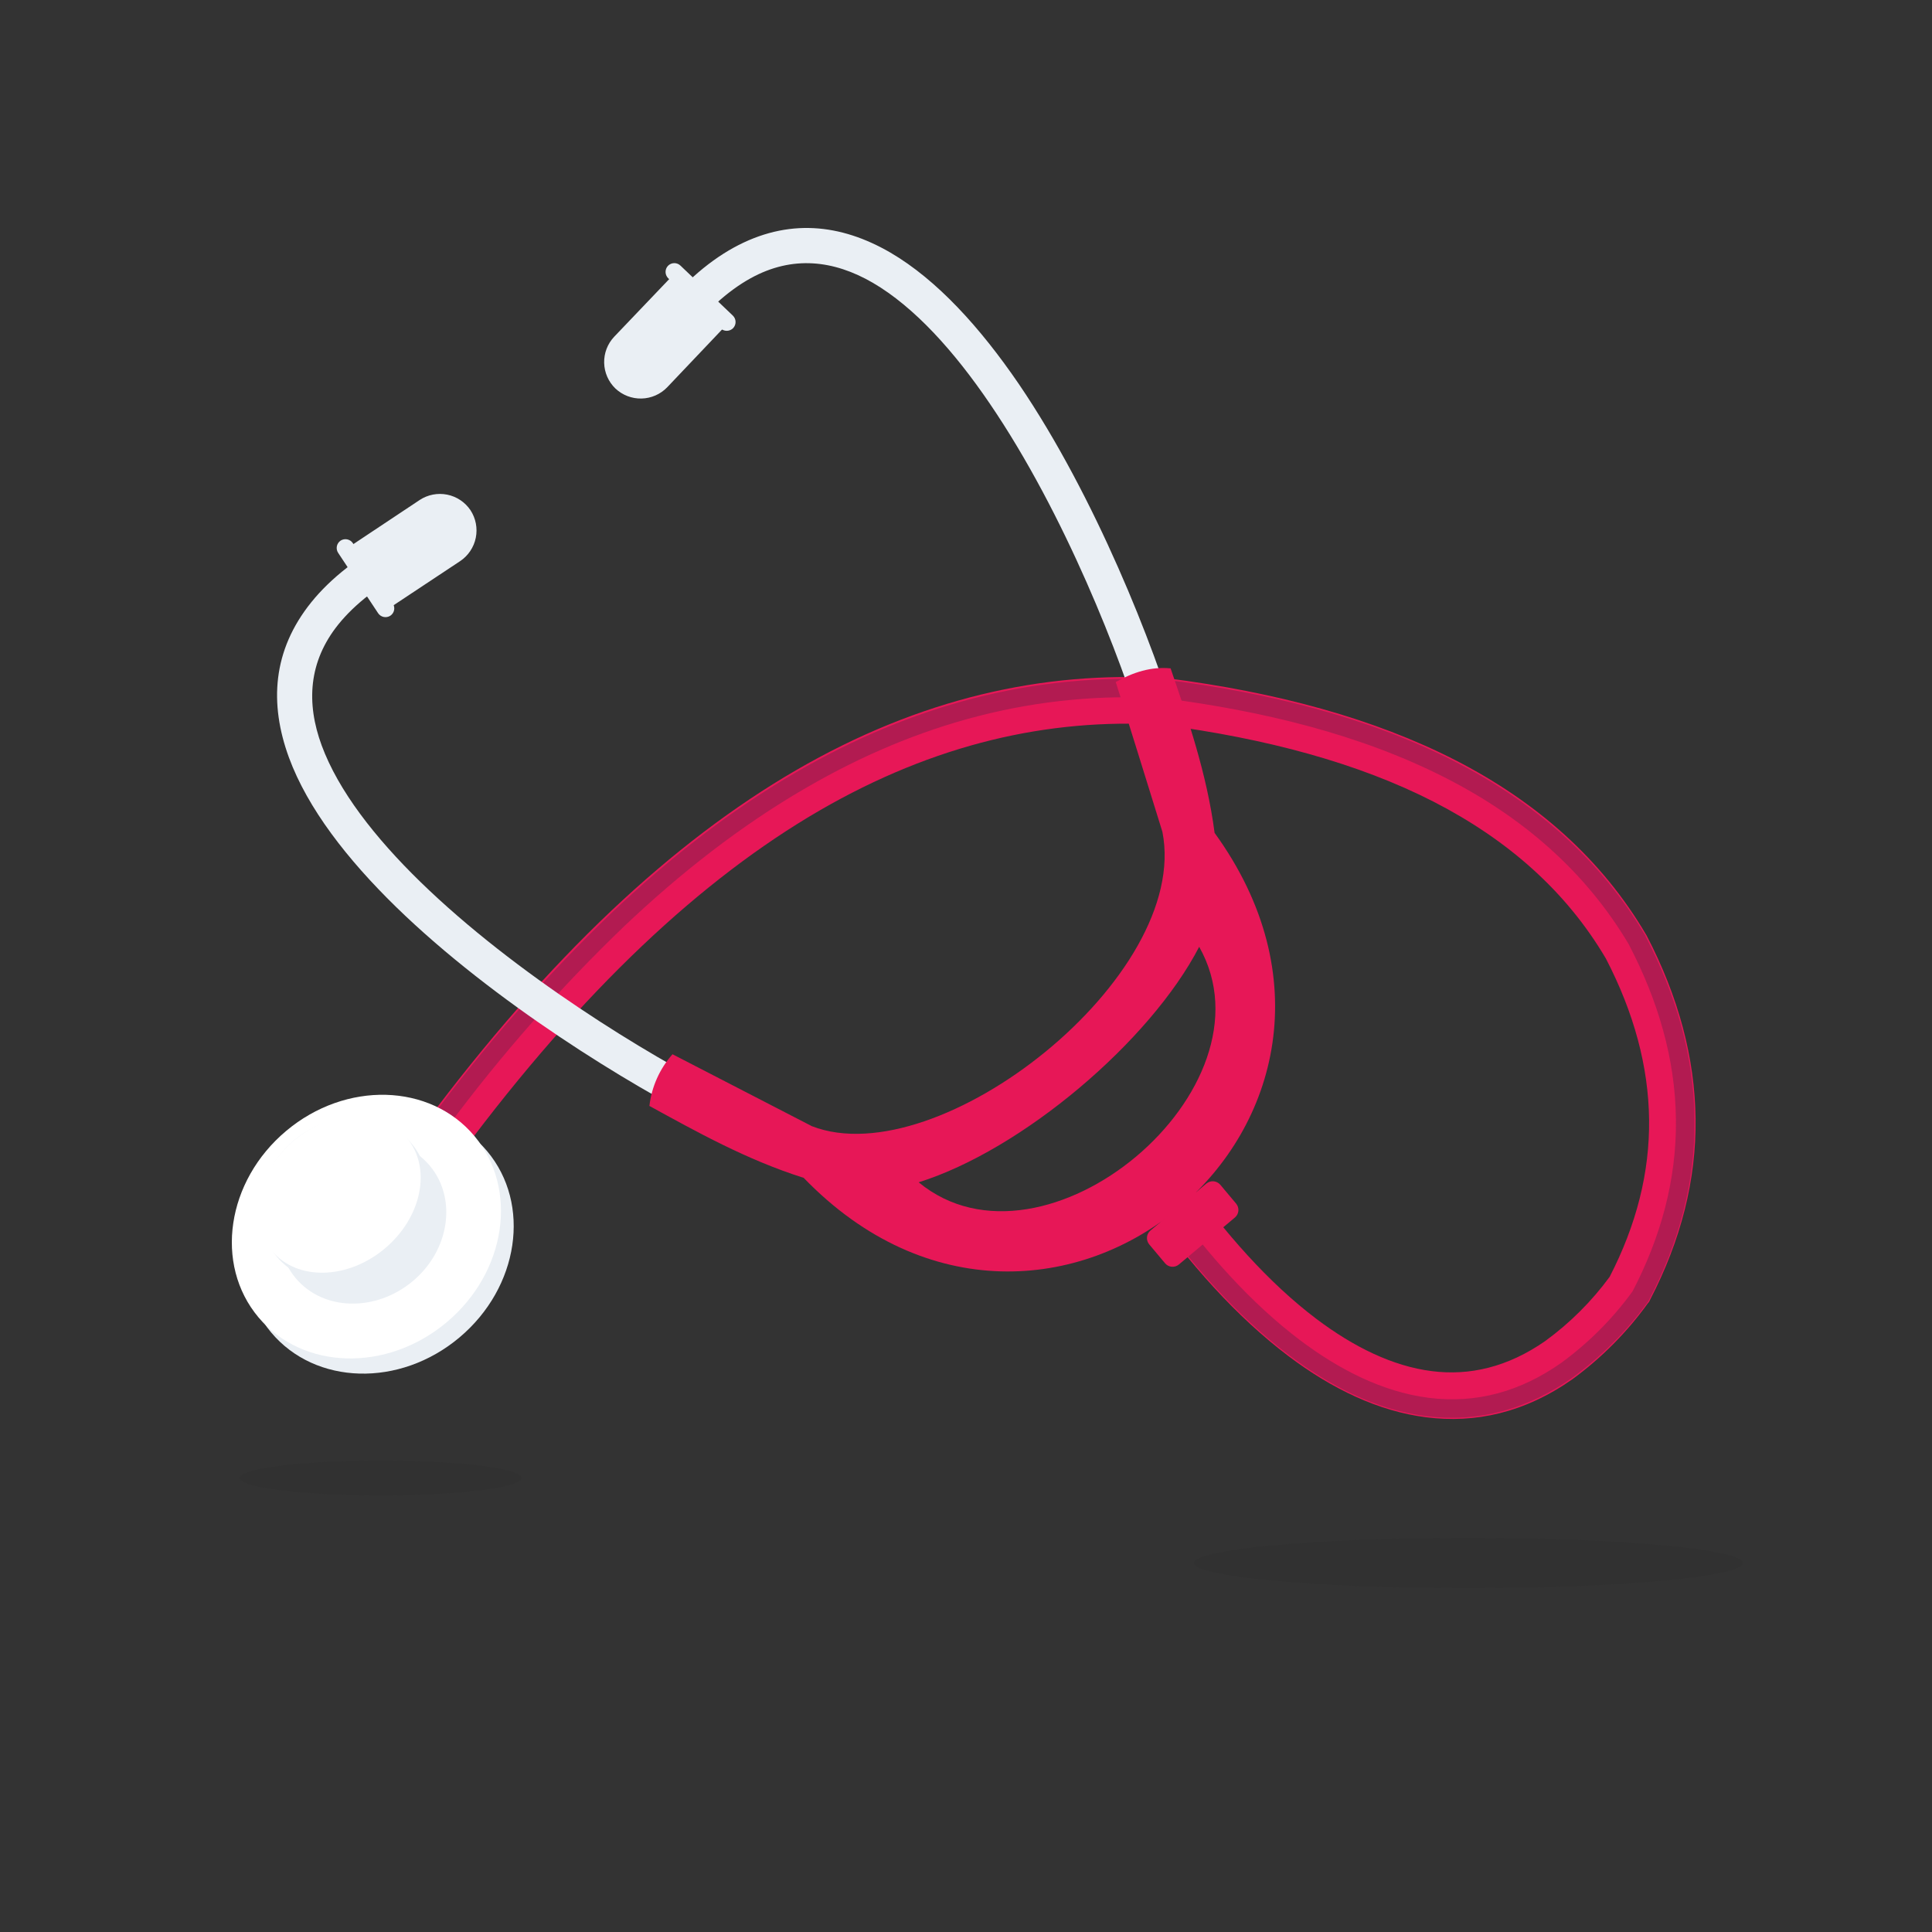 <svg width="500" height="500" viewBox="0 0 500 500" fill="none" xmlns="http://www.w3.org/2000/svg">
<rect x="0" y="0" width="500" height="500" fill="#333333" stroke="none"/>
<path opacity="0.1" d="M380 398C340.791 398 309 400.915 309 404.5C309 408.084 340.791 411 380 411C419.209 411 451 408.097 451 404.5C451 400.903 419.214 398 380 398Z" fill="#222222"/>
<path opacity="0.1" d="M98.5 378C78.343 378 62 380.018 62 382.5C62 384.982 78.343 387 98.5 387C118.657 387 135 384.99 135 382.5C135 380.01 118.659 378 98.5 378Z" fill="#222222"/>
<path d="M306.628 304.472C316.806 318.992 328.379 332.026 340.619 341.281C350.368 348.641 360.496 353.577 370.524 354.844C380.272 356.09 390.161 353.846 399.909 347.055C406.278 342.409 411.895 336.812 416.566 330.46C423.537 316.957 426.943 303.391 426.783 289.762C426.624 276.033 422.899 262.141 415.609 248.086C405.332 230.633 390.22 217.35 371.032 207.487C351.544 197.514 327.82 191.102 300.598 187.541C271.421 185.846 241.955 192.458 212.031 209.8C181.668 227.442 150.807 256.144 119.418 298.338L109.709 291.118C142.135 247.557 174.202 217.809 205.951 199.369C238.108 180.72 269.966 173.609 301.574 175.514H301.963C330.552 179.164 355.671 186.016 376.554 196.686C397.756 207.547 414.513 222.356 425.986 241.843L426.155 242.132C434.409 257.989 438.629 273.792 438.815 289.542C439.001 305.293 435.07 320.917 427.023 336.414L426.793 336.903L426.484 337.262C421.037 344.815 414.434 351.462 406.917 356.958C394.537 365.634 381.787 368.407 369.088 366.791C356.738 365.225 344.706 359.461 333.383 350.905C320.045 340.822 307.585 326.85 296.78 311.413L306.628 304.472Z" fill="#E71757"/>
<path fill-rule="evenodd" clip-rule="evenodd" d="M302.643 309.498L299.264 311.871C309.102 325.683 320.894 339.246 334.431 349.448C344.628 357.157 356.46 363.41 369.319 365.006C382.666 366.691 394.847 363.161 405.862 355.462C413.229 350.112 419.714 343.641 425.081 336.284L425.28 336.005L425.449 335.686C432.935 321.305 437.242 305.947 437.042 289.662C436.873 273.187 432.138 257.6 424.572 243.069L424.473 242.82C412.87 223.184 395.974 208.753 375.749 198.392C352.992 186.753 327.025 180.65 301.825 177.449H301.516C267.625 175.454 236.176 184.081 206.909 201.094C189.655 211.067 173.845 223.583 159.372 237.275C142.195 253.782 126.445 271.714 112.292 290.879L116.958 294.339L118.114 292.943L114.854 290.45C128.636 271.895 143.944 254.525 160.618 238.522C174.992 224.919 190.671 212.543 207.816 202.62C236.784 185.786 267.834 177.209 301.397 179.234H301.606C326.596 182.475 352.393 188.509 374.931 200.047C394.867 210.239 411.444 224.41 422.878 243.728L422.957 243.907C430.394 258.198 435.069 273.546 435.228 289.712C435.417 305.668 431.191 320.757 423.845 334.878L423.725 335.078L423.625 335.207C418.378 342.415 412.035 348.754 404.825 353.996C394.18 361.465 382.437 364.876 369.538 363.241C357.058 361.645 345.486 355.522 335.547 348.032C322.669 338.309 311.355 325.464 301.845 312.34L304.008 310.814L302.643 309.498Z" fill="#B21B51" stroke="#B21B51" stroke-width="3" stroke-miterlimit="10"/>
<path d="M107.021 146.653C98.199 151.301 91.839 156.317 87.603 161.553C79.808 171.216 79.22 181.957 83.247 192.907C87.573 204.645 97.032 216.762 108.785 228.22C133.436 252.235 167.786 273.097 186.775 282.611L182.738 290.689C163.191 280.916 127.844 259.435 102.475 234.693C89.846 222.366 79.608 209.182 74.774 196.038C69.67 182.076 70.498 168.354 80.565 155.858C85.549 149.685 92.836 143.891 102.794 138.635L107.021 146.653Z" fill="#EAEFF4"/>
<path d="M176.21 88.552C182.32 80.674 188.351 75.278 194.252 72.017C205.088 66.034 215.763 67.32 225.871 73.174C236.666 79.467 246.943 90.906 256.174 104.479C275.552 132.921 290.145 170.388 296.196 190.753L304.848 188.18C298.618 167.237 283.586 128.672 263.66 99.363C253.692 84.782 242.518 72.436 230.426 65.366C217.578 57.916 203.911 56.39 189.856 64.099C182.879 67.949 175.901 74.072 169.043 83.047L176.21 88.552Z" fill="#EAEFF4"/>
<path fill-rule="evenodd" clip-rule="evenodd" d="M104.568 145.905L102.036 141.088C94.59 145.187 87.323 150.353 81.97 157.045C72.58 168.693 71.424 181.667 76.488 195.47C81.711 209.681 93.005 222.974 103.731 233.426C109.552 239.08 115.692 244.396 122.032 249.482C132.716 257.956 143.857 265.836 155.405 273.087C163.968 278.473 172.879 283.678 181.92 288.306L184.342 283.469C175.491 278.941 166.809 273.875 158.425 268.58C147.126 261.511 136.227 253.821 125.78 245.543C119.46 240.486 113.35 235.201 107.548 229.586C97.431 219.703 86.526 207.038 81.631 193.595C77.285 181.797 78.222 170.448 86.277 160.495C91.141 154.432 97.85 149.705 104.638 145.975L104.568 145.905Z" fill="#EAEFF4"/>
<path fill-rule="evenodd" clip-rule="evenodd" d="M175.887 86.038L171.581 82.697C176.914 76.075 183.284 69.792 190.73 65.694C203.848 58.443 216.806 59.56 229.506 66.96C242.604 74.559 253.708 88.013 262.151 100.379C266.706 107.09 270.883 114.081 274.781 121.202C281.268 133.199 287.092 145.544 292.225 158.181C296.013 167.575 299.611 177.238 302.572 186.962L297.418 188.538C294.487 179.034 291.009 169.589 287.261 160.375C282.266 148.015 276.589 135.943 270.255 124.213C266.377 117.113 262.281 110.172 257.675 103.5C249.701 91.792 239.155 78.848 226.774 71.647C215.899 65.344 204.585 64.277 193.371 70.5C186.583 74.23 180.762 80.014 175.887 86.078V86.038Z" fill="#EAEFF4"/>
<path fill-rule="evenodd" clip-rule="evenodd" d="M90.991 141.118L108.624 129.39C110.722 128.013 113.278 127.519 115.738 128.016C118.198 128.512 120.362 129.96 121.762 132.043C123.139 134.146 123.632 136.708 123.134 139.172C122.635 141.636 121.186 143.805 119.101 145.207L101.467 156.895L90.991 141.118Z" fill="#EAEFF4"/>
<path fill-rule="evenodd" clip-rule="evenodd" d="M173.546 71.858L158.953 87.146C157.229 88.971 156.296 91.403 156.356 93.913C156.415 96.424 157.464 98.808 159.272 100.549C161.099 102.269 163.529 103.199 166.036 103.14C168.543 103.08 170.926 102.035 172.669 100.23L187.252 84.872L173.546 71.858Z" fill="#EAEFF4"/>
<path fill-rule="evenodd" clip-rule="evenodd" d="M88.15 139.911C88.657 139.584 89.272 139.468 89.863 139.589C90.454 139.711 90.974 140.059 91.31 140.56L101.647 156.167C101.816 156.417 101.934 156.697 101.993 156.993C102.053 157.288 102.054 157.593 101.996 157.888C101.937 158.184 101.821 158.465 101.653 158.716C101.486 158.967 101.27 159.181 101.019 159.348C100.513 159.676 99.898 159.791 99.307 159.67C98.716 159.549 98.196 159.201 97.859 158.7L87.522 143.093C87.184 142.587 87.061 141.969 87.178 141.372C87.296 140.775 87.646 140.25 88.15 139.911Z" fill="#EAEFF4"/>
<path fill-rule="evenodd" clip-rule="evenodd" d="M172.858 68.806C172.449 69.248 172.23 69.833 172.246 70.435C172.263 71.037 172.515 71.609 172.948 72.027L186.495 84.992C186.937 85.405 187.524 85.628 188.129 85.615C188.734 85.602 189.31 85.353 189.734 84.922C190.152 84.481 190.379 83.894 190.366 83.287C190.353 82.68 190.101 82.103 189.664 81.681L176.098 68.736C175.881 68.527 175.625 68.363 175.345 68.253C175.064 68.143 174.765 68.09 174.464 68.096C174.162 68.103 173.866 68.169 173.59 68.291C173.315 68.412 173.066 68.588 172.858 68.806Z" fill="#EAEFF4"/>
<path fill-rule="evenodd" clip-rule="evenodd" d="M95.826 140.52L111.227 130.318C111.792 129.946 112.481 129.813 113.144 129.947C113.807 130.082 114.39 130.473 114.766 131.036C114.954 131.315 115.084 131.628 115.15 131.958C115.216 132.287 115.215 132.627 115.148 132.957C115.082 133.286 114.95 133.599 114.761 133.877C114.572 134.155 114.33 134.393 114.048 134.576L98.667 144.808C98.094 145.179 97.398 145.31 96.73 145.174C96.061 145.038 95.472 144.645 95.089 144.08C94.72 143.509 94.591 142.815 94.729 142.149C94.867 141.483 95.261 140.898 95.826 140.52Z" fill="#EAEFF4"/>
<path fill-rule="evenodd" clip-rule="evenodd" d="M172.132 76.475L159.413 89.869C158.948 90.362 158.694 91.019 158.707 91.698C158.72 92.377 158.999 93.023 159.483 93.499C159.979 93.964 160.64 94.214 161.32 94.194C162 94.173 162.644 93.884 163.111 93.389L175.851 80.016C176.082 79.77 176.264 79.48 176.384 79.164C176.504 78.848 176.56 78.511 176.55 78.173C176.54 77.835 176.463 77.502 176.324 77.194C176.186 76.885 175.987 76.607 175.741 76.376C175.498 76.144 175.212 75.962 174.899 75.842C174.585 75.721 174.251 75.664 173.916 75.673C173.58 75.683 173.25 75.758 172.944 75.896C172.638 76.034 172.362 76.231 172.132 76.475Z" fill="#EAEFF4"/>
<path fill-rule="evenodd" clip-rule="evenodd" d="M310.348 245.034C331.072 281.734 270.277 332.794 237.751 305.978C264.495 297.601 297.649 269.557 310.348 245.034ZM314.335 215.535C312.342 200.187 307.358 185.886 302.952 172.971C297.968 172.473 293.273 173.969 288.757 176.502C292.798 189.413 296.822 202.338 300.829 215.276C308.245 252.753 242.954 304.193 210.119 291.457L174.045 272.838C170.733 276.58 168.646 281.247 168.064 286.212C180.026 292.764 193.223 300.173 207.986 304.821C271.523 370.591 368.033 289.572 314.325 215.535H314.335Z" fill="#E71757"/>
<path fill-rule="evenodd" clip-rule="evenodd" d="M77.334 296.593C92.774 283.628 114.594 284.227 126.068 297.919C137.541 311.612 134.341 333.173 118.891 346.147C103.44 359.122 81.63 358.503 70.177 344.841C58.723 331.178 61.893 309.557 77.334 296.593Z" fill="#EAEFF4"/>
<path fill-rule="evenodd" clip-rule="evenodd" d="M74.055 292.684C89.495 279.719 111.296 280.298 122.769 293.99C134.242 307.683 131.042 329.244 115.592 342.208C100.141 355.173 78.351 354.594 66.878 340.912C55.404 327.229 58.614 305.648 74.055 292.684Z" fill="white"/>
<path fill-rule="evenodd" clip-rule="evenodd" d="M80.962 300.861C90.542 292.813 104.098 293.182 111.225 301.679C118.353 310.176 116.359 323.619 106.78 331.597C97.2 339.576 83.634 339.276 76.517 330.78C69.4 322.283 71.383 308.84 80.962 300.861Z" fill="#EAEFF4"/>
<path fill-rule="evenodd" clip-rule="evenodd" d="M80.523 300.403C89.494 292.833 102.283 293.162 108.982 301.151C115.68 309.139 113.816 321.774 104.805 329.343C95.794 336.913 83.045 336.574 76.326 328.566C69.608 320.557 71.512 307.962 80.523 300.403Z" fill="#EAEFF4"/>
<path fill-rule="evenodd" clip-rule="evenodd" d="M76.098 295.117C85.728 287.039 99.344 287.398 106.501 295.935C113.658 304.471 111.644 317.945 102.015 326.022C92.386 334.1 78.78 333.751 71.623 325.215C64.466 316.678 66.479 303.225 76.098 295.117Z" fill="#EAEFF4"/>
<path fill-rule="evenodd" clip-rule="evenodd" d="M76.1 295.117C85.729 287.039 98.797 286.74 105.286 294.479C111.775 302.218 109.214 315.042 99.585 323.12C89.955 331.198 76.887 331.497 70.408 323.769C63.929 316.04 66.481 303.225 76.1 295.117Z" fill="white"/>
<path fill-rule="evenodd" clip-rule="evenodd" d="M305.107 327.239L319.591 315.093C320.107 314.66 320.43 314.041 320.492 313.37C320.554 312.7 320.348 312.032 319.92 311.512L315.813 306.616C315.376 306.1 314.753 305.777 314.079 305.718C313.406 305.658 312.736 305.866 312.214 306.297L297.741 318.453C297.223 318.889 296.899 319.513 296.839 320.188C296.779 320.862 296.989 321.533 297.422 322.053L301.529 326.95C301.965 327.462 302.587 327.781 303.258 327.835C303.929 327.889 304.594 327.675 305.107 327.239Z" fill="#E71757"/>
<path fill-rule="evenodd" clip-rule="evenodd" d="M299.173 318.682C299.343 318.534 299.54 318.422 299.754 318.352C299.968 318.283 300.194 318.257 300.419 318.276C300.643 318.296 300.861 318.36 301.06 318.466C301.258 318.572 301.434 318.717 301.575 318.892L305.383 323.429C305.529 323.599 305.64 323.796 305.709 324.009C305.778 324.222 305.803 324.447 305.784 324.67C305.764 324.894 305.7 325.11 305.595 325.308C305.491 325.506 305.347 325.681 305.174 325.823C305.003 325.97 304.806 326.081 304.592 326.15C304.378 326.219 304.152 326.244 303.929 326.225C303.705 326.205 303.487 326.141 303.288 326.036C303.09 325.931 302.914 325.787 302.771 325.613L298.964 321.076C298.82 320.905 298.711 320.708 298.644 320.495C298.577 320.282 298.552 320.058 298.571 319.836C298.591 319.613 298.654 319.397 298.757 319.199C298.86 319.001 299.002 318.826 299.173 318.682Z" fill="#E71757"/>
</svg>
